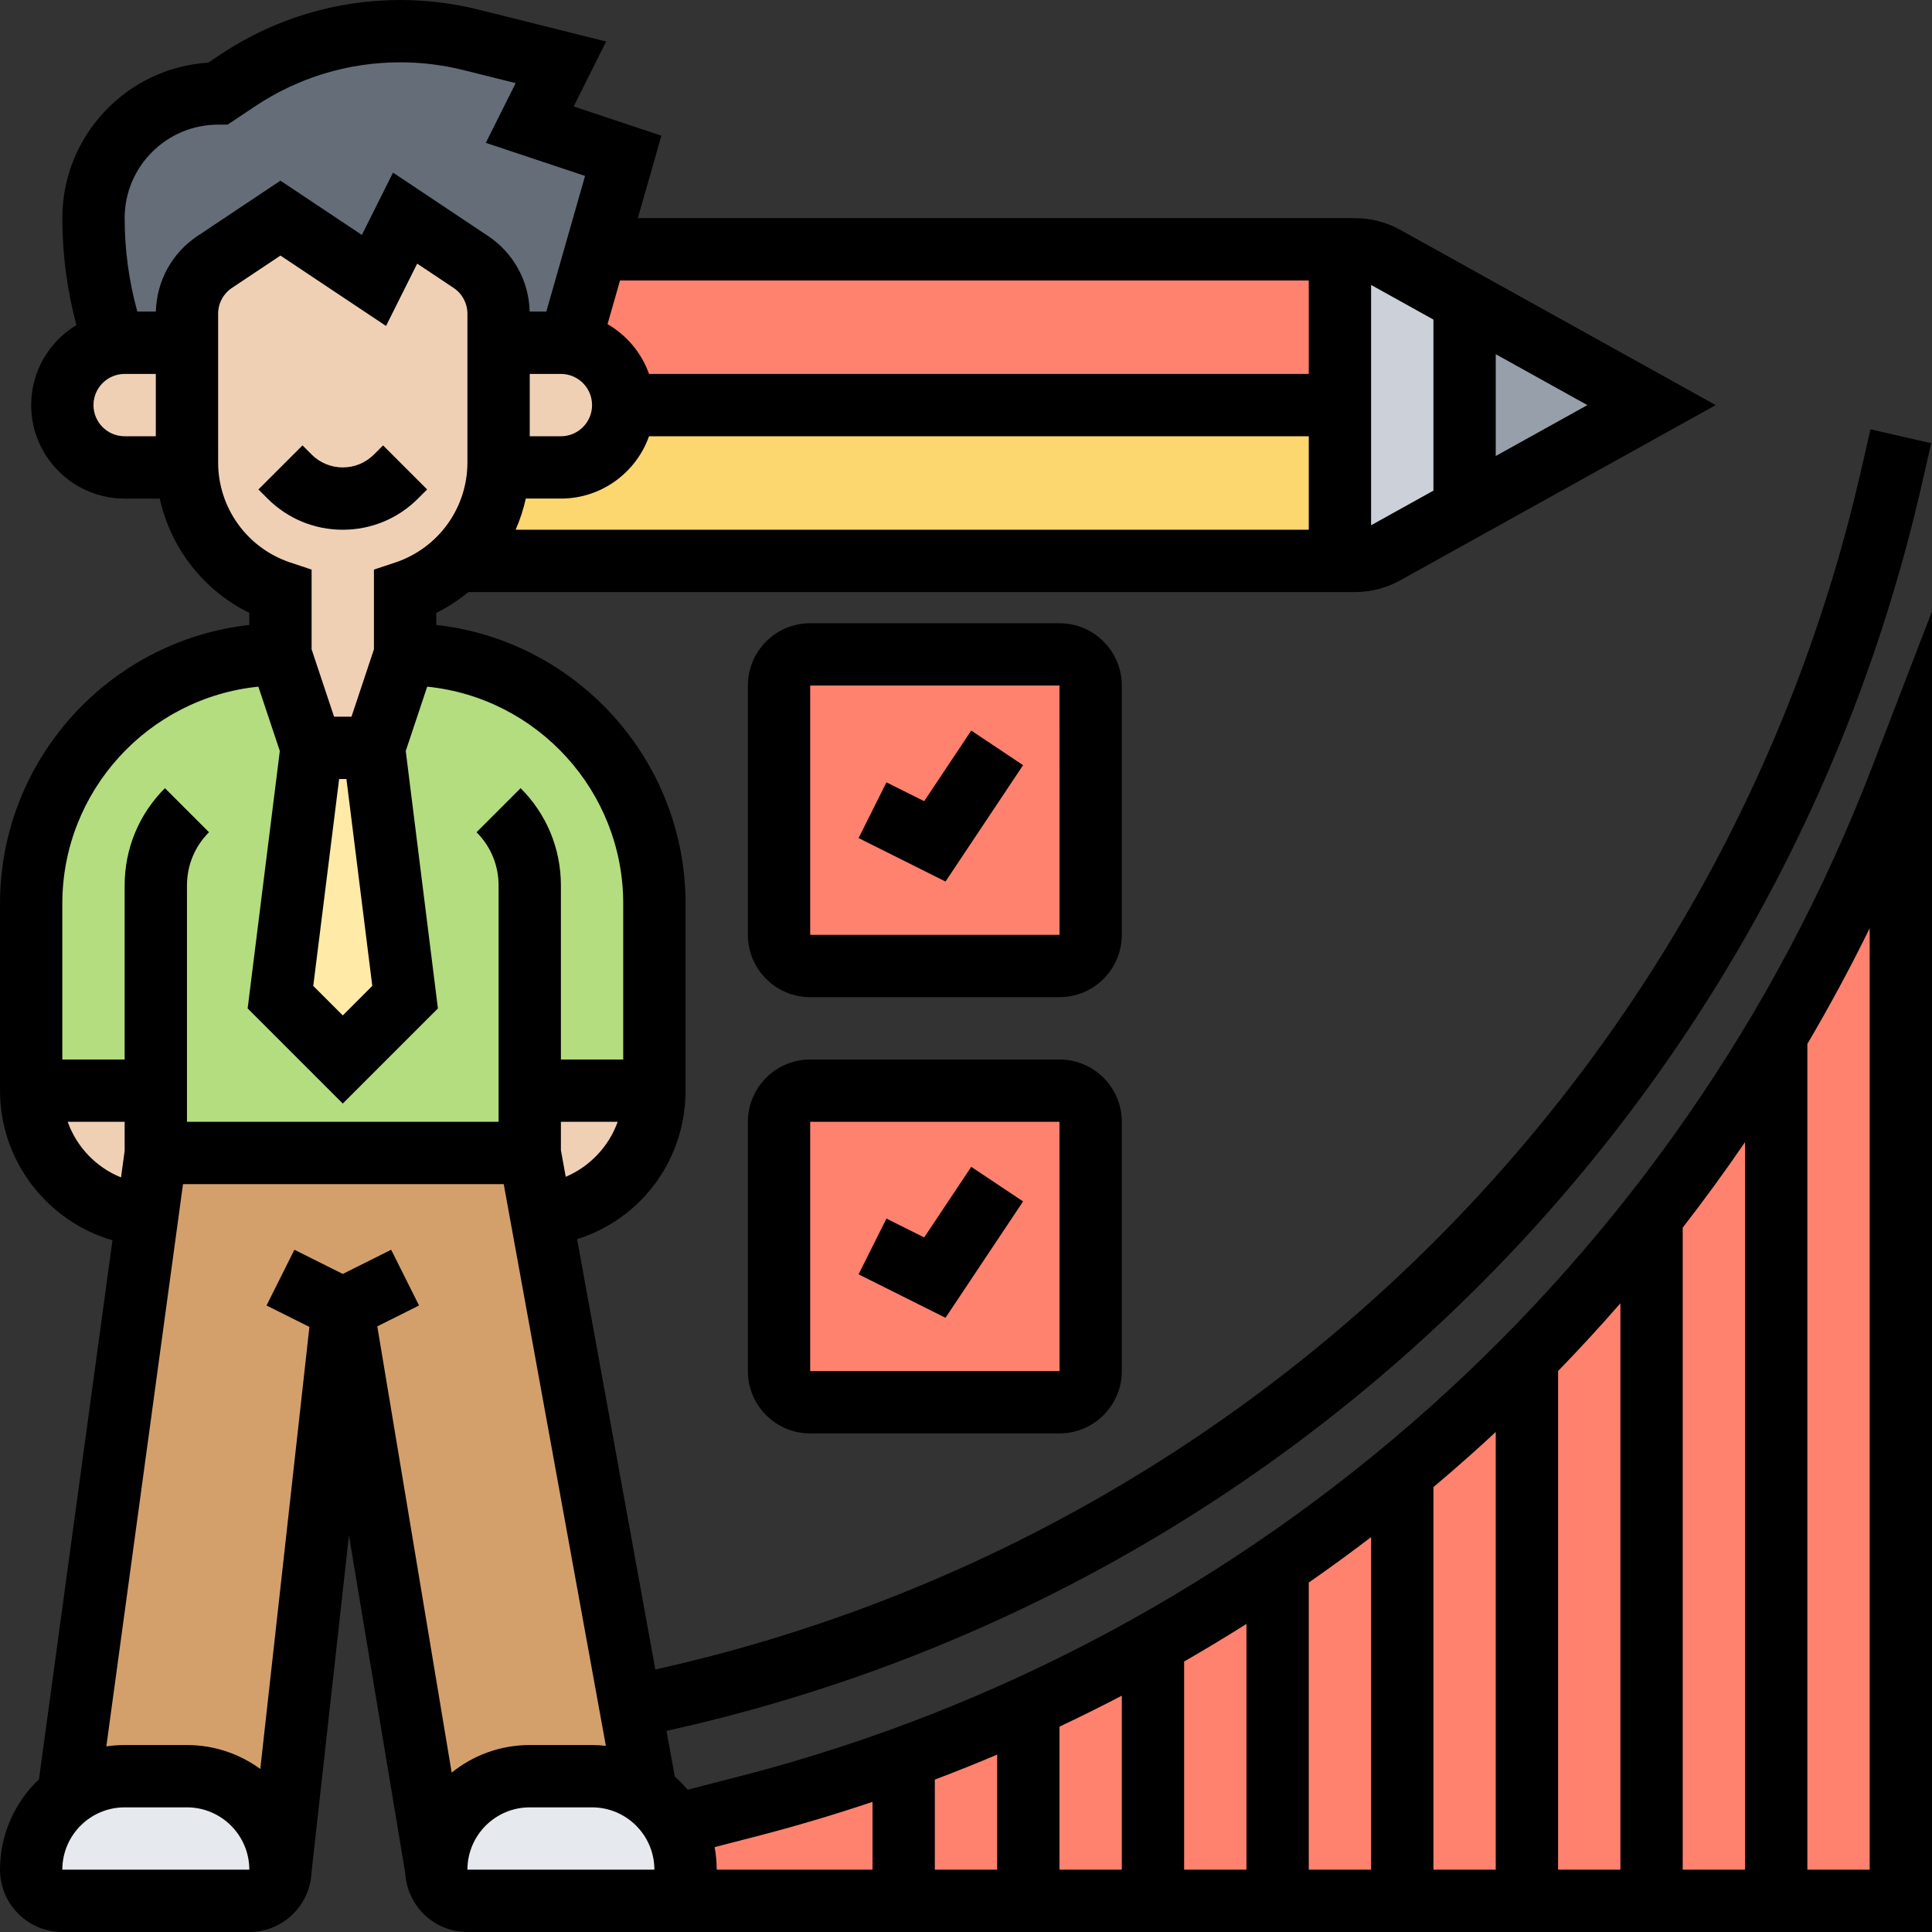 <svg id="_x33_0" enable-background="new 0 0 496 496" height="512" viewBox="0 0 496 496" width="512" xmlns="http://www.w3.org/2000/svg"><rect x="0" y="0" width="496" height="496" fill="#333333" stroke="none"/><g><g><g><path d="m424 104-48 26.67v-53.34z" fill="#969faa"/></g><g><path d="m376 77.33v53.34l-20.38 11.32c-2.37 1.32-5.05 2.01-7.77 2.01h-3.85v-40-40h3.85c2.72 0 5.4.69 7.77 2.01z" fill="#ccd1d9"/></g><g><path d="m344 104v40h-226.77l-.01-.01c6.44-6.17 10.41-14.72 10.75-23.99h.03 16c4.42 0 8.42-1.79 11.32-4.68 2.89-2.9 4.68-6.9 4.68-11.32z" fill="#fcd770"/></g><g><path d="m344 64v40h-184c0-8.08-5.98-14.76-13.76-15.84l6.9-24.16z" fill="#ff826e"/></g><g><path d="m160 40-6.86 24-6.9 24.16c-.73-.11-1.48-.16-2.24-.16h-16v-7.44c0-5.35-2.67-10.34-7.12-13.31l-16.88-11.25-8 16-24-16-16.88 11.25c-4.45 2.97-7.12 7.96-7.12 13.31v7.44h-16c-.88 0-1.75.07-2.6.21l-.34-1.03c-3.35-10.05-5.06-20.58-5.06-31.18 0-8.84 3.58-16.84 9.37-22.63s13.79-9.37 22.63-9.37l5.07-3.38c12.34-8.23 26.85-12.62 41.68-12.62 6.14 0 12.26.75 18.22 2.24l23.03 5.76-8 16z" fill="#656d78"/></g><g><path d="m88 336-16 144c0-13.25-10.75-24-24-24h-16c-5.43 0-10.45 1.81-14.48 4.86l20.31-148.93 2.17-15.93h96l2.89 15.87 22.95 126.27h.01l4.05 22.3c-3.92-2.79-8.72-4.44-13.9-4.44h-16c-13.25 0-24 10.75-24 24z" fill="#d3a06c"/></g><g><path d="m176 480c0 4.42-3.58 8-8 8h-48c-2.21 0-4.21-.9-5.66-2.34-1.44-1.45-2.34-3.45-2.34-5.66 0-13.25 10.75-24 24-24h16c5.18 0 9.98 1.65 13.9 4.44 1.1.78 2.12 1.64 3.07 2.59 1.64 1.64 3.04 3.52 4.15 5.58 1.84 3.39 2.88 7.27 2.88 11.39z" fill="#e6e9ed"/></g><g><path d="m72 480c0 2.21-.9 4.21-2.34 5.66-1.45 1.44-3.45 2.34-5.66 2.34h-48c-4.42 0-8-3.58-8-8 0-6.62 2.69-12.62 7.03-16.97.78-.78 1.61-1.5 2.49-2.17 4.03-3.05 9.05-4.86 14.48-4.86h16c13.25 0 24 10.75 24 24z" fill="#e6e9ed"/></g><g><path d="m40 280v16l-2.17 15.93h-.01c-16.65-1.12-29.82-14.99-29.82-31.93z" fill="#f0d0b4"/></g><g><path d="m136 280h32c0 16.7-12.79 30.41-29.11 31.87l-2.89-15.87z" fill="#f0d0b4"/></g><g><path d="m128 118.7v-30.7h16c.76 0 1.51.05 2.24.16 7.78 1.08 13.76 7.76 13.76 15.84 0 4.42-1.79 8.42-4.68 11.32-2.9 2.89-6.9 4.68-11.32 4.68h-16-.03c.02-.43.03-.86.03-1.3z" fill="#f0d0b4"/></g><g><path d="m128 88v30.7c0 .44-.01.87-.03 1.3-.34 9.27-4.31 17.82-10.75 23.99-3.68 3.55-8.16 6.32-13.22 8.01v16l-8 24h-16l-8-24v-16c-7.16-2.39-13.16-6.94-17.37-12.78-3.97-5.5-6.35-12.14-6.6-19.22-.02-.43-.03-.86-.03-1.3v-30.7-7.44c0-5.35 2.67-10.34 7.12-13.31l16.88-11.25 24 16 8-16 16.88 11.25c4.45 2.97 7.12 7.96 7.12 13.31z" fill="#f0d0b4"/></g><g><path d="m48 118.7c0 .44.01.87.03 1.3h-.03-16c-4.42 0-8.42-1.79-11.32-4.68-2.89-2.9-4.68-6.9-4.68-11.32 0-7.96 5.8-14.55 13.4-15.79.85-.14 1.72-.21 2.6-.21h16z" fill="#f0d0b4"/></g><g><path d="m136 280v16h-96v-16h-32v-48c0-35.35 28.65-64 64-64l8 24-8 64 16 16 16-16-8-64 8-24c17.68 0 33.68 7.16 45.26 18.74s18.74 27.58 18.74 45.26v48z" fill="#b4dd7f"/></g><g><path d="m96 192 8 64-16 16-16-16 8-64z" fill="#ffeaa7"/></g><g><path d="m280 176v64c0 4.42-3.58 8-8 8h-64c-4.42 0-8-3.58-8-8v-64c0-4.42 3.58-8 8-8h64c4.42 0 8 3.58 8 8z" fill="#ff826e"/></g><g><path d="m280 288v64c0 4.42-3.58 8-8 8h-64c-4.42 0-8-3.58-8-8v-64c0-4.42 3.58-8 8-8h64c4.42 0 8 3.58 8 8z" fill="#ff826e"/></g><g><path d="m488 200v288h-320c4.42 0 8-3.58 8-8 0-4.12-1.04-8-2.88-11.39h.01l19.09-4.92c67.7-17.47 129.1-50.77 179.84-96.01s90.84-102.42 115.94-167.68z" fill="#ff826e"/></g></g><g><path d="m107.314 128 2.343-2.343-11.314-11.313-2.343 2.343c-2.137 2.137-4.978 3.313-8 3.313s-5.863-1.177-8-3.313l-2.343-2.343-11.314 11.313 2.343 2.343c5.159 5.159 12.019 8 19.314 8s14.155-2.841 19.314-8z"/><path d="m237.261 317.686-9.683-4.841-7.156 14.31 22.317 11.159 19.917-29.876-13.312-8.875z"/><path d="m272 272h-64c-8.822 0-16 7.178-16 16v64c0 8.822 7.178 16 16 16h64c8.822 0 16-7.178 16-16v-64c0-8.822-7.178-16-16-16zm0 80h-64v-64h64l.01 64s-.003 0-.01 0z"/><path d="m237.261 205.686-9.683-4.841-7.156 14.31 22.317 11.159 19.917-29.876-13.312-8.875z"/><path d="m288 176c0-8.822-7.178-16-16-16h-64c-8.822 0-16 7.178-16 16v64c0 8.822 7.178 16 16 16h64c8.822 0 16-7.178 16-16zm-16 64h-64v-64h64l.01 64s-.003 0-.01 0z"/><path d="m480.533 197.128c-49.168 127.836-157.697 224.588-290.316 258.812l-13.692 3.533c-1.011-1.206-2.11-2.335-3.286-3.381l-2.133-11.731c77.193-17.016 147.772-55.05 204.542-110.308 58.732-57.168 99.431-129.623 117.695-209.53l2.455-10.742-15.598-3.565-2.455 10.742c-35.118 153.639-156.138 273.577-309.505 307.646l-20.085-110.474c16.348-5.131 27.845-20.256 27.845-38.13v-48c0-36.997-28.051-67.566-64-71.559v-3.099c2.982-1.47 5.735-3.278 8.25-5.342h227.604c4.069 0 8.1-1.044 11.655-3.021l80.964-44.979-80.963-44.979c-3.557-1.977-7.587-3.021-11.656-3.021h-184.105l6.048-21.167-22.517-7.505 8.335-16.67-32.701-8.175c-6.588-1.648-13.372-2.483-20.164-2.483-16.468 0-32.414 4.829-46.116 13.963l-3.176 2.117c-20.876 1.315-37.458 18.717-37.458 39.92 0 9.299 1.229 18.502 3.616 27.45-6.956 4.207-11.616 11.844-11.616 20.55 0 13.234 10.767 24 24 24h9.014c2.795 12.701 11.212 23.537 22.986 29.342v3.099c-35.949 3.993-64 34.562-64 71.559v48c0 18.06 12.148 33.555 28.87 38.413l-18.87 138.382c-6.152 5.836-10 14.077-10 23.205 0 8.822 7.178 16 16 16h48c8.547 0 15.53-6.742 15.959-15.184l9.627-86.639 14.463 86.779c.498 8.376 7.451 15.044 15.951 15.044h48 328v-339.085zm-80.533 154.851c5.489-5.651 10.823-11.45 16-17.387v145.408h-16zm32-36.81c5.556-7.153 10.891-14.477 16-21.956v186.787h-16zm-48 52.456v112.375h-16v-98.222c3.165-2.663 6.296-5.368 9.384-8.122 2.228-1.985 4.43-4 6.616-6.031zm-112 75.653c5.386-2.542 10.72-5.192 16-7.948v44.67h-16zm-16 36.722h-16v-23.127c5.373-2.037 10.71-4.171 16-6.416zm48-53.441c5.399-3.107 10.736-6.323 16-9.654v63.095h-16zm32-20.275c5.419-3.769 10.755-7.658 16-11.667v85.383h-16zm-190.757-104.168-1.243-6.838v-7.278h14.579c-2.275 6.324-7.14 11.492-13.336 14.116zm-9.243-206.116h8c4.411 0 8 3.589 8 8s-3.589 8-8 8h-8zm-1.014 32h9.014c10.429 0 19.321-6.689 22.624-16h169.376v24h-203.622c1.119-2.557 1.999-5.233 2.608-8zm249.014-10.929v-26.142l23.527 13.071zm-16-35.03v43.919l-16 8.889v-61.697zm-32-10.041v24h-169.376c-1.922-5.419-5.739-9.946-10.65-12.786l3.203-11.214zm-312 32c0-4.411 3.589-8 8-8h8v16h-8c-4.411 0-8-3.589-8-8zm26.688-43.406c-6.536 4.357-10.488 11.58-10.671 19.406h-4.764c-2.15-7.816-3.253-15.865-3.253-24 0-13.233 10.767-24 24-24h2.422l7.087-4.724c11.065-7.377 23.943-11.276 37.241-11.276 5.484 0 10.963.674 16.283 2.005l13.352 3.337-7.665 15.33 25.483 8.495-9.952 34.833h-4.269c-.182-7.826-4.135-15.049-10.67-19.406l-24.415-16.277-8 16-20.897-13.932zm5.312 58.108v-38.139c0-2.681 1.332-5.169 3.563-6.657l12.437-8.291 27.103 18.068 8-16 9.335 6.223c2.23 1.487 3.563 3.976 3.563 6.657v38.139c0 11.683-7.446 22.015-18.529 25.709l-5.472 1.823v20.467l-5.766 17.299h-4.469l-5.765-17.299v-20.467l-5.471-1.823c-11.083-3.695-18.529-14.026-18.529-25.709zm39.576 134.408-7.576 7.577-7.576-7.577 6.639-53.11h1.875zm-29.247-76.824 5.508 16.521-8.26 66.083 24.423 24.423 24.424-24.423-8.26-66.083 5.508-16.521c28.224 2.852 50.328 26.75 50.328 55.714v40h-16v-44.687c0-9.432-3.673-18.3-10.343-24.97l-11.314 11.313c3.648 3.648 5.657 8.499 5.657 13.657v60.687h-80v-60.687c0-5.158 2.009-10.008 5.657-13.657l-11.314-11.313c-6.67 6.671-10.343 15.539-10.343 24.97v44.687h-16v-40c0-28.964 22.104-52.862 50.329-55.714zm-48.949 111.714h14.62v7.456l-.93 6.817c-6.379-2.569-11.389-7.801-13.69-14.273zm46.62 192h-48c0-8.822 7.178-16 16-16h16c8.822 0 16 7.178 16.01 16 0 0-.003 0-.01 0zm51.958-24.92-19.095-114.567 10.715-5.358-7.156-14.311-12.422 6.212-12.422-6.211-7.156 14.311 11.011 5.505-12.61 113.484c-5.286-3.86-11.791-6.145-18.823-6.145h-16c-1.597 0-3.165.121-4.7.348l19.683-144.348h82.34l26.219 144.201c-1.164-.129-2.345-.201-3.542-.201h-16c-7.582 0-14.553 2.656-20.042 7.08zm4.042 24.92c0-8.822 7.178-16 16-16h16c8.822 0 16 7.178 16 16zm63.465-5.793 10.75-2.774c10.032-2.589 19.966-5.546 29.785-8.841v17.408h-40c0-1.979-.19-3.913-.535-5.793zm296.535 5.793h-16v-211.995c5.706-9.693 11.05-19.599 16-29.698z"/></g></g></svg>